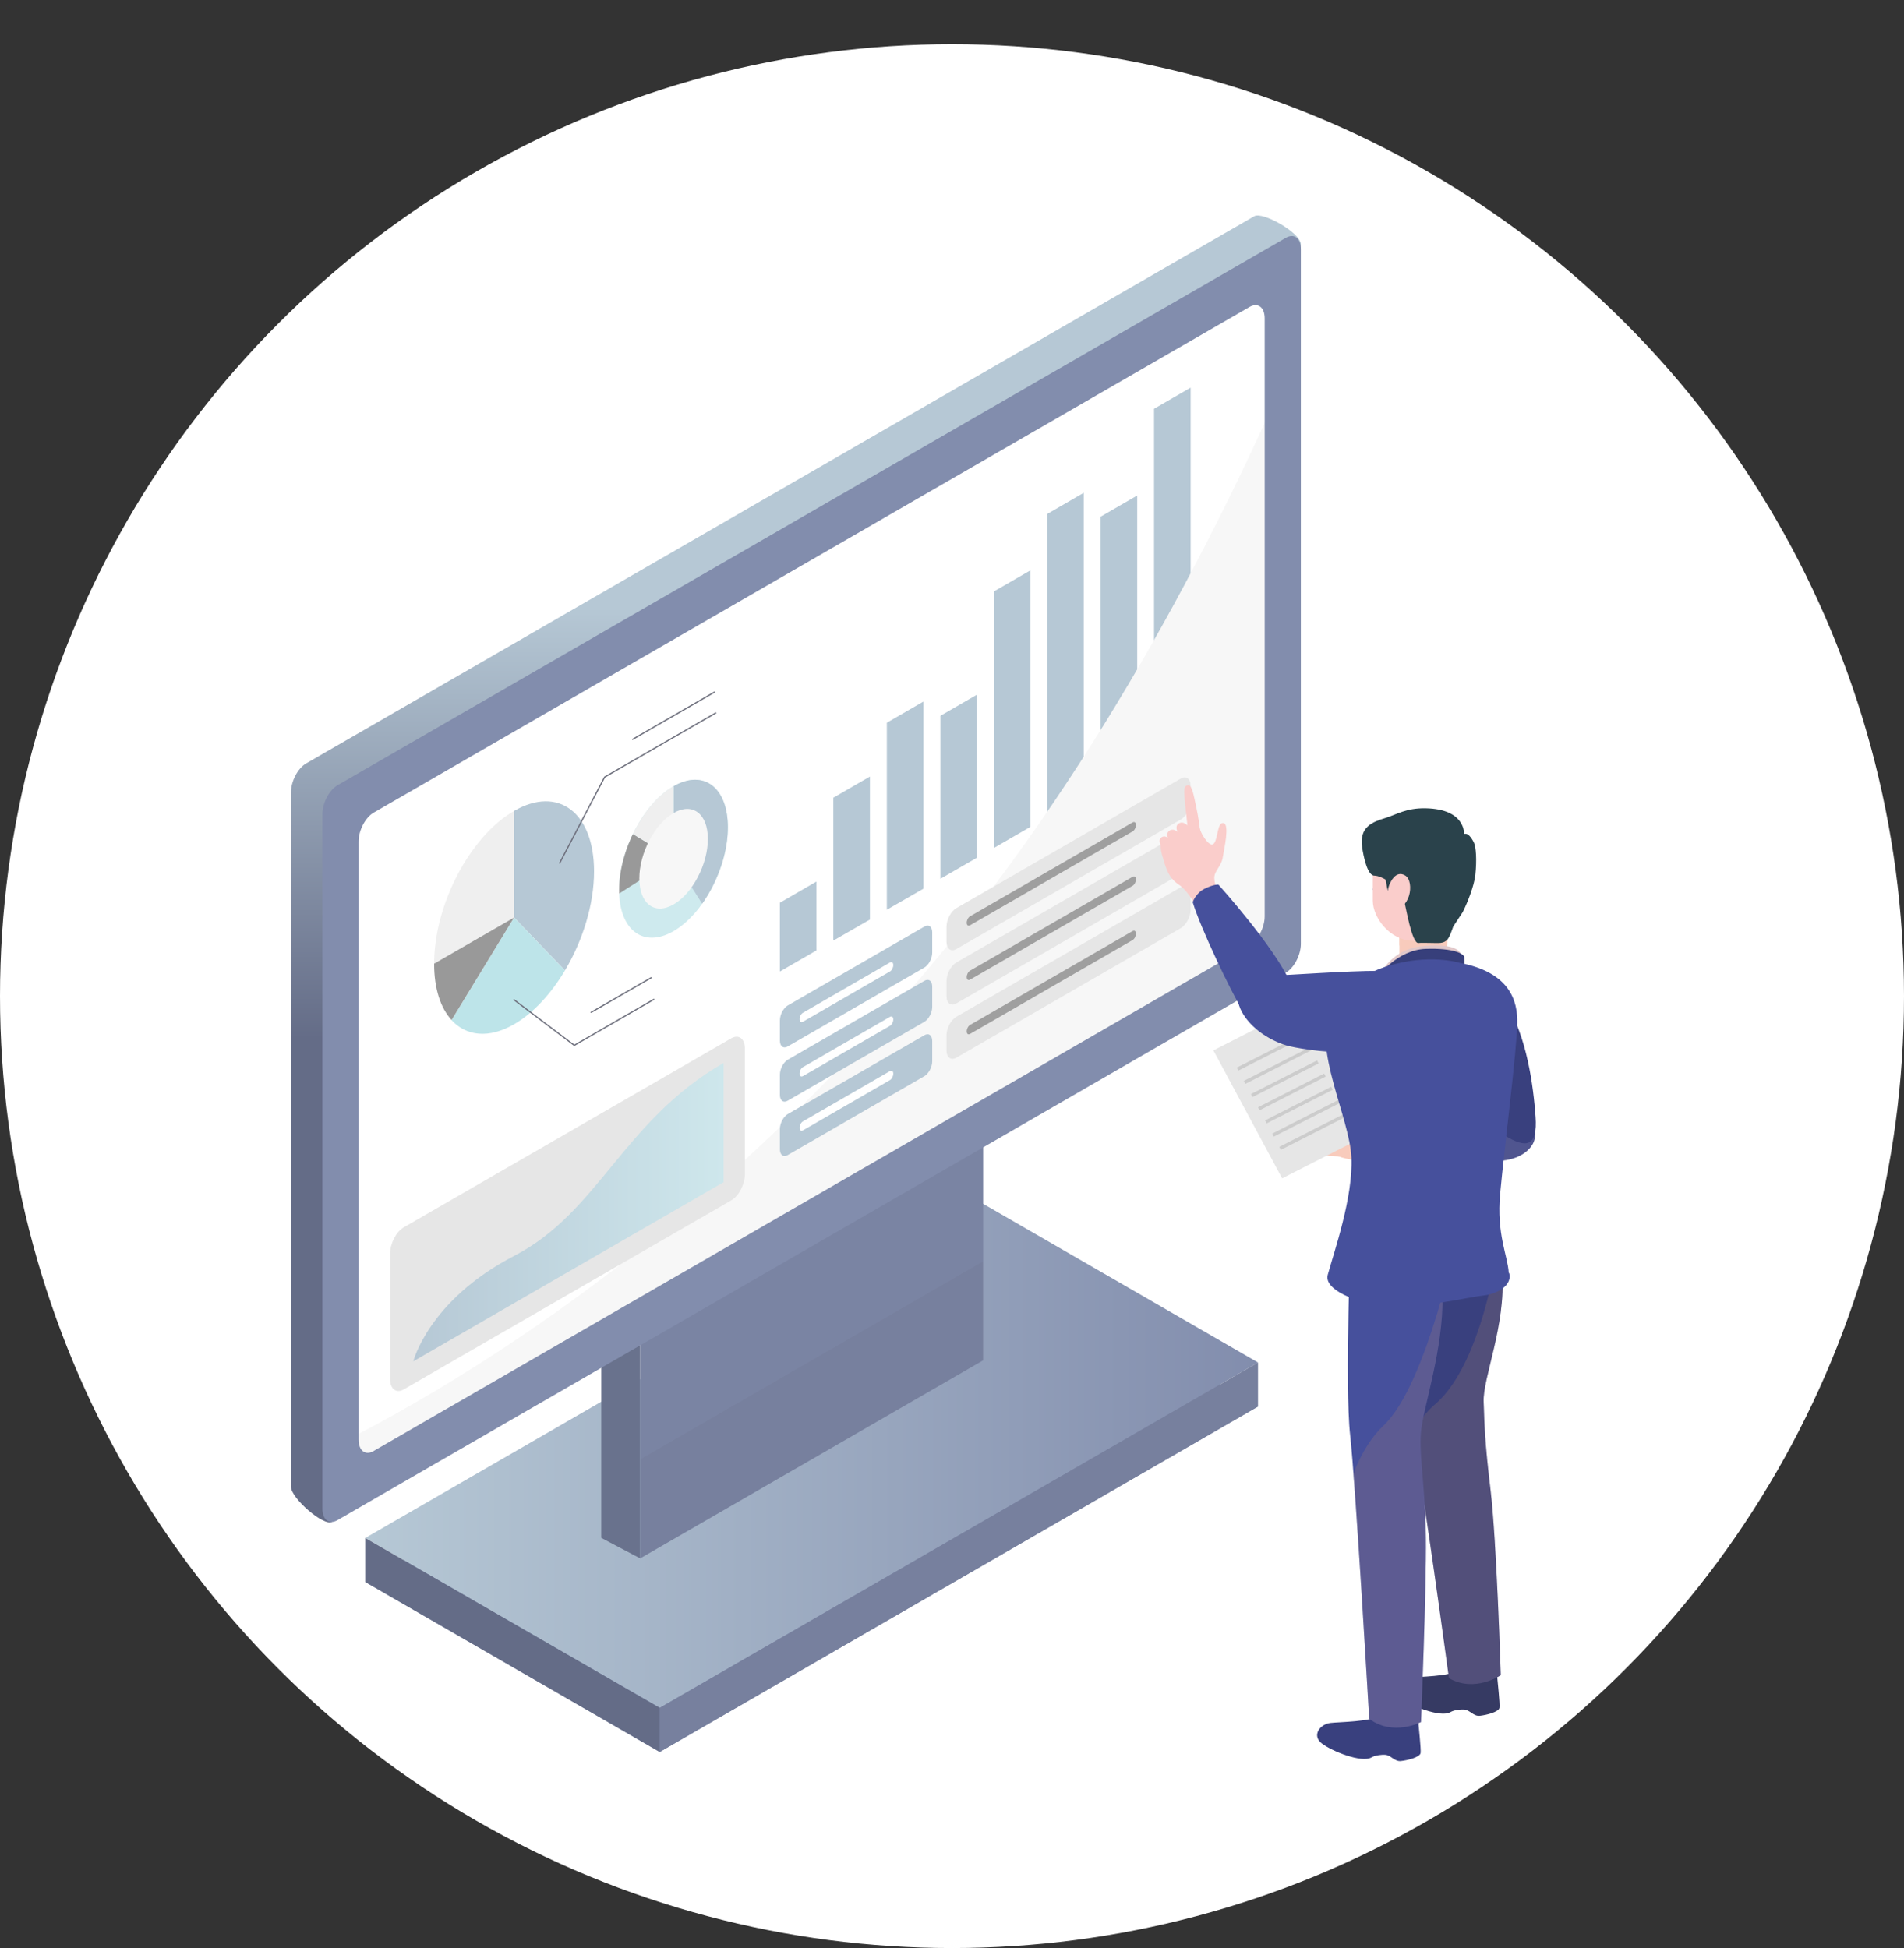 <?xml version="1.0" encoding="UTF-8"?>
<svg xmlns="http://www.w3.org/2000/svg" xmlns:xlink="http://www.w3.org/1999/xlink" viewBox="0 0 180 184.18">
  <rect x="0" y="0" width="180" height="184.18" fill="#333333" stroke="none"/>
  <defs>
    <style>
      .cls-1, .cls-2 {
        fill: none;
      }

      .cls-3 {
        fill: #50558f;
      }

      .cls-4 {
        fill: #2a424b;
      }

      .cls-5 {
        fill: #373f7b;
      }

      .cls-6 {
        fill: #e6e6e6;
      }

      .cls-7 {
        fill: #efefef;
      }

      .cls-8 {
        fill: #e1c8ca;
      }

      .cls-9, .cls-10 {
        fill: #f8cbbc;
      }

      .cls-11 {
        fill: #69728d;
      }

      .cls-12 {
        fill: #646c87;
      }

      .cls-13 {
        fill: #77809e;
      }

      .cls-14 {
        fill: #39407e;
      }

      .cls-15 {
        fill: #ccc;
      }

      .cls-16 {
        fill: #6167ad;
      }

      .cls-17 {
        isolation: isolate;
      }

      .cls-18 {
        fill: #ceeaee;
      }

      .cls-19 {
        fill: url(#_名称未設定グラデーション_6);
      }

      .cls-20 {
        fill: url(#_名称未設定グラデーション_5);
      }

      .cls-21 {
        fill: url(#_名称未設定グラデーション_4);
      }

      .cls-22 {
        fill: #b4cbc9;
        opacity: .32;
      }

      .cls-22, .cls-23, .cls-24, .cls-25, .cls-10 {
        mix-blend-mode: multiply;
      }

      .cls-26 {
        fill: #facdcb;
      }

      .cls-27 {
        clip-path: url(#clippath-1);
      }

      .cls-28 {
        clip-path: url(#clippath-3);
      }

      .cls-29 {
        clip-path: url(#clippath-4);
      }

      .cls-30 {
        clip-path: url(#clippath-2);
      }

      .cls-23, .cls-31 {
        fill: #f7f7f7;
      }

      .cls-32 {
        fill: #fff;
      }

      .cls-33 {
        fill: #363a63;
      }

      .cls-34 {
        fill: #9f9f9f;
      }

      .cls-35, .cls-24 {
        fill: #828dad;
      }

      .cls-24 {
        opacity: .35;
      }

      .cls-25 {
        fill: #ad8470;
        opacity: .22;
      }

      .cls-2 {
        stroke: #6f717e;
        stroke-linecap: round;
        stroke-linejoin: round;
        stroke-width: .12px;
      }

      .cls-36 {
        fill: #bde4e9;
      }

      .cls-37 {
        fill: #b6c8d5;
      }

      .cls-38 {
        fill: #46509c;
      }

      .cls-39 {
        clip-path: url(#clippath);
      }

      .cls-40 {
        fill: #999;
      }
    </style>
    <linearGradient id="_名称未設定グラデーション_6" data-name="名称未設定グラデーション 6" x1="34.53" y1="137.11" x2="118.93" y2="137.11" gradientUnits="userSpaceOnUse">
      <stop offset="0" stop-color="#b6c8d5"/>
      <stop offset="1" stop-color="#828dad"/>
    </linearGradient>
    <linearGradient id="_名称未設定グラデーション_5" data-name="名称未設定グラデーション 5" x1="75.25" y1="20.37" x2="75.25" y2="143.93" gradientUnits="userSpaceOnUse">
      <stop offset=".3" stop-color="#b6c8d5"/>
      <stop offset=".63" stop-color="#646c87"/>
    </linearGradient>
    <clipPath id="clippath">
      <polygon class="cls-1" points="121.27 89.84 32.19 141.27 32.19 76.36 121.27 24.93 121.27 89.84"/>
    </clipPath>
    <clipPath id="clippath-1">
      <path class="cls-1" d="M68.81,78.22c0,3.78-2.3,8.18-5.14,9.82-2.84,1.64-5.14-.1-5.14-3.88,0-3.78,2.3-8.18,5.14-9.82s5.14.1,5.14,3.88Z"/>
    </clipPath>
    <linearGradient id="_名称未設定グラデーション_4" data-name="名称未設定グラデーション 4" x1="282.82" y1="609.65" x2="316.69" y2="609.65" gradientTransform="translate(-205.85 -439.48) rotate(-30) skewX(-30)" gradientUnits="userSpaceOnUse">
      <stop offset="0" stop-color="#b6c8d5"/>
      <stop offset="1" stop-color="#cee7ec"/>
    </linearGradient>
    <clipPath id="clippath-2">
      <path class="cls-1" d="M139.29,114.08s2.38,1.36,2.73,6.29-1.85,9.94-1.76,12.16c.08,2.22.1,3.75.66,8.41.56,4.66.96,17.44.96,17.44,0,0-2.46,1.69-4.9.28,0,0-2.65-19.72-3.66-24.31s.5-18.85.5-18.85l5.48-1.43Z"/>
    </clipPath>
    <clipPath id="clippath-3">
      <path class="cls-1" d="M135.32,115.61s1.21,3.02,1.04,7.96c-.17,4.94-1.89,9.77-2.04,11.99s.42,5.09.48,9.78-.46,17.47-.46,17.47c0,0-2.62,1.39-4.9-.3,0,0-1.28-22.13-1.8-26.81s.07-19.52.07-19.52l7.62-.57Z"/>
    </clipPath>
    <clipPath id="clippath-4">
      <path class="cls-1" d="M134.57,90.74c-3.24,0-6.26,1.58-7.78,4.61-1.53,3.03,1.5,8.84,1.64,11.89.14,3.05-.18,5.8-.52,7.61s3.7,3.23,6.91,3.23c3.21,0,6.51-1.87,6.94-3.2.43-1.33-.99-2.98-.62-6.61.37-3.63,1.35-10.69,1.4-12.75.05-2.06-.94-4.78-7.97-4.78Z"/>
    </clipPath>
  </defs>
  <g class="cls-17">
    <g id="_レイヤー_2" data-name="レイヤー_2">
      <g id="_レイヤー_1-2" data-name="レイヤー_1">
        <circle class="cls-32" cx="90" cy="94.18" r="90"/>
        <g>
          <g>
            <polygon class="cls-35" points="118.93 132.98 62.37 165.64 34.53 149.57 91.1 116.91 118.93 132.98"/>
            <polygon class="cls-19" points="118.93 128.82 62.37 161.47 34.53 145.41 91.1 112.75 118.93 128.82"/>
            <polygon class="cls-11" points="56.84 127.24 60.52 127.24 60.52 147.34 56.84 145.4 56.84 127.24"/>
            <polygon class="cls-13" points="92.94 128.62 60.52 147.34 60.52 123.59 92.94 104.87 92.94 128.62"/>
            <polygon class="cls-24" points="92.94 119.26 60.52 137.98 60.52 123.59 92.94 104.87 92.94 119.26"/>
            <g>
              <path class="cls-20" d="M118.58,89.91l-87.19,53.97c-.79.46-3.88-2.25-3.88-3.3v-65.67c0-1.05.64-2.27,1.43-2.73L118.58,20.44c.79-.46,4.4,1.59,4.4,2.65l-2.97,64.1c0,1.05-.64,2.27-1.43,2.73Z"/>
              <polygon class="cls-32" points="121.27 89.84 32.19 141.27 32.19 76.36 121.27 24.93 121.27 89.84"/>
              <g>
                <polygon class="cls-37" points="77.18 89.86 73.73 91.85 73.73 85.35 77.18 83.35 77.18 89.86"/>
                <polygon class="cls-37" points="82.24 86.94 78.78 88.93 78.78 75.42 82.24 73.42 82.24 86.94"/>
                <polygon class="cls-37" points="87.3 84.02 83.84 86.01 83.84 68.33 87.3 66.33 87.3 84.02"/>
                <polygon class="cls-37" points="92.36 81.09 88.9 83.09 88.9 67.68 92.36 65.68 92.36 81.09"/>
                <polygon class="cls-37" points="97.42 78.17 93.96 80.17 93.96 55.92 97.42 53.92 97.42 78.17"/>
                <polygon class="cls-37" points="102.46 75.26 99.01 77.26 99.01 48.59 102.46 46.59 102.46 75.26"/>
                <polygon class="cls-37" points="107.51 72.35 104.05 74.34 104.05 48.85 107.51 46.85 107.51 72.35"/>
                <polygon class="cls-37" points="112.56 69.43 109.1 71.43 109.1 38.65 112.56 36.65 112.56 69.43"/>
              </g>
              <g class="cls-39">
                <path class="cls-23" d="M26.45,139.12s34.98-13.89,65.09-52.19C121.66,48.64,134.44,0,134.44,0l.9,100.03-113.8,62.39,4.91-23.3Z"/>
              </g>
              <path class="cls-35" d="M121.55,91.96l-89.64,51.76c-.79.46-1.43-.03-1.43-1.08v-65.67c0-1.05.64-2.27,1.43-2.73L121.55,22.49c.79-.46,1.43.03,1.43,1.08v65.67c0,1.05-.64,2.27-1.43,2.73ZM35.33,137.18l82.8-47.81c.79-.46,1.43-1.68,1.43-2.73V30.1c0-1.05-.64-1.53-1.43-1.08l-82.8,47.81c-.79.46-1.43,1.68-1.43,2.73v56.55c0,1.05.64,1.53,1.43,1.08Z"/>
              <g>
                <g>
                  <g>
                    <path class="cls-7" d="M48.6,76.67c-4.18,2.41-7.56,8.88-7.56,14.44l7.56-4.36v-10.08Z"/>
                    <path class="cls-37" d="M53.41,91.75c1.68-2.82,2.75-6.23,2.75-9.36,0-5.57-3.38-8.13-7.56-5.72v10.08s4.81,5,4.81,5Z"/>
                    <path class="cls-36" d="M42.69,96.45c1.39,1.51,3.51,1.77,5.91.39,1.83-1.06,3.5-2.89,4.81-5.08l-4.81-5-5.91,9.69Z"/>
                    <path class="cls-40" d="M48.6,86.75l-7.56,4.36c0,2.38.62,4.2,1.65,5.33l5.91-9.69Z"/>
                  </g>
                  <polyline class="cls-2" points="52.91 81.6 57.16 73.47 67.66 67.41"/>
                  <line class="cls-2" x1="59.81" y1="69.9" x2="67.54" y2="65.44"/>
                </g>
                <polyline class="cls-2" points="48.6 94.53 54.29 98.83 61.81 94.49"/>
                <line class="cls-2" x1="55.89" y1="95.71" x2="61.56" y2="92.44"/>
              </g>
              <g>
                <g class="cls-27">
                  <path class="cls-18" d="M68.81,78.22c0,3.78-2.3,8.18-5.14,9.82-2.84,1.64-5.14-.1-5.14-3.88,0-3.78,2.3-8.18,5.14-9.82s5.14.1,5.14,3.88Z"/>
                  <polygon class="cls-37" points="63.68 72.43 63.68 81.19 67.78 87.64 72.41 70.96 63.68 72.43"/>
                  <polygon class="cls-40" points="63.68 81.19 56.96 85.49 59 78.35 63.68 81.19"/>
                  <polygon class="cls-7" points="63.68 72.43 63.68 81.19 59 78.35 63.68 72.43"/>
                </g>
                <path class="cls-31" d="M66.92,79.32c0,2.39-1.45,5.16-3.24,6.19-1.79,1.03-3.24-.06-3.24-2.45s1.45-5.16,3.24-6.19c1.79-1.03,3.24.06,3.24,2.45Z"/>
              </g>
              <g>
                <path class="cls-37" d="M87.4,91.47l-12.94,7.47c-.4.23-.73-.01-.73-.55v-1.92c0-.54.33-1.16.73-1.4l12.94-7.47c.4-.23.73.01.73.55v1.92c0,.54-.33,1.16-.73,1.4Z"/>
                <path class="cls-6" d="M111.63,77.48l-21.22,12.25c-.51.3-.93-.02-.93-.7v-1.4c0-.68.41-1.47.93-1.77l21.22-12.25c.51-.3.93.02.93.7v1.4c0,.68-.41,1.47-.93,1.77Z"/>
                <path class="cls-32" d="M84.13,91.85l-8.22,4.75c-.18.1-.32,0-.32-.24h0c0-.24.14-.51.32-.61l8.22-4.75c.18-.1.32,0,.32.24h0c0,.24-.14.51-.32.61Z"/>
                <path class="cls-34" d="M107.07,78.61l-15.36,8.87c-.18.1-.32,0-.32-.24h0c0-.24.14-.51.32-.61l15.36-8.87c.18-.1.32,0,.32.24h0c0,.24-.14.51-.32.61Z"/>
              </g>
              <g>
                <path class="cls-37" d="M87.4,96.6l-12.94,7.47c-.4.23-.73-.01-.73-.55v-1.92c0-.54.33-1.16.73-1.4l12.94-7.47c.4-.23.73.01.73.55v1.92c0,.54-.33,1.16-.73,1.4Z"/>
                <path class="cls-6" d="M111.63,82.62l-21.22,12.25c-.51.3-.93-.02-.93-.7v-1.4c0-.68.41-1.47.93-1.77l21.22-12.25c.51-.3.93.02.93.7v1.4c0,.68-.41,1.47-.93,1.77Z"/>
                <path class="cls-32" d="M84.13,96.99l-8.22,4.75c-.18.1-.32,0-.32-.24h0c0-.24.14-.51.32-.61l8.22-4.75c.18-.1.32,0,.32.24h0c0,.24-.14.51-.32.61Z"/>
                <path class="cls-34" d="M107.07,83.75l-15.36,8.87c-.18.1-.32,0-.32-.24h0c0-.24.14-.51.32-.61l15.36-8.87c.18-.1.32,0,.32.24h0c0,.24-.14.51-.32.61Z"/>
              </g>
              <g>
                <path class="cls-37" d="M87.4,101.74l-12.94,7.47c-.4.23-.73-.01-.73-.55v-1.92c0-.54.33-1.16.73-1.4l12.94-7.47c.4-.23.73.01.73.55v1.92c0,.54-.33,1.16-.73,1.4Z"/>
                <path class="cls-6" d="M111.63,87.75l-21.22,12.25c-.51.3-.93-.02-.93-.7v-1.4c0-.68.41-1.47.93-1.77l21.22-12.25c.51-.3.93.02.93.7v1.4c0,.68-.41,1.47-.93,1.77Z"/>
                <path class="cls-32" d="M84.13,102.12l-8.22,4.75c-.18.1-.32,0-.32-.24h0c0-.24.14-.51.32-.61l8.22-4.75c.18-.1.32,0,.32.24h0c0,.24-.14.51-.32.61Z"/>
                <path class="cls-34" d="M107.07,88.88l-15.36,8.87c-.18.1-.32,0-.32-.24h0c0-.24.14-.51.32-.61l15.36-8.87c.18-.1.32,0,.32.24h0c0,.24-.14.51-.32.61Z"/>
              </g>
              <path class="cls-6" d="M38.17,131.36l30.96-17.87c.71-.41,1.29-1.52,1.29-2.47v-11.87c0-.95-.58-1.39-1.29-.98l-30.96,17.87c-.71.41-1.29,1.52-1.29,2.47v11.87c0,.95.58,1.39,1.29.98Z"/>
              <path class="cls-21" d="M68.41,100.5v11.27s-29.34,16.94-29.34,16.94c0,0,1.47-5.79,9.52-9.96,8.05-4.17,10.28-12.75,19.81-18.25Z"/>
            </g>
            <polygon class="cls-13" points="118.93 128.82 118.93 132.98 62.37 165.64 62.37 161.47 118.93 128.82"/>
            <polygon class="cls-12" points="34.53 145.41 34.53 149.57 62.37 165.64 62.37 161.47 34.53 145.41"/>
          </g>
          <g>
            <g>
              <path class="cls-26" d="M115.03,83.82s-.19-.08-.23-.77.65-1.11.79-1.95.67-3.16.08-3.28-.51,1.41-.89,1.91-1.18-.78-1.35-1.36-1.21-.16-2.44.55-1.57.53-.97,2.47c.37,1.21.66,1.74,1.45,2.27.79.53,1.47,1.79,1.47,1.79l2.09-1.64Z"/>
              <path class="cls-26" d="M113.53,79.27s-.12-1.45-.39-2.72-.43-2.31-.79-2.31-.43.27-.38,1.02.42,3.92.42,3.92l1.15.1Z"/>
              <path class="cls-26" d="M111.61,79.19s-.68-.93-.23-1.29.98.13,1.2.56,1.04,1.65.59,1.85-1.16-.56-1.55-1.12Z"/>
              <path class="cls-26" d="M110.74,79.86s-.68-.93-.23-1.29.98.13,1.2.56,1.04,1.65.59,1.85-1.16-.56-1.55-1.12Z"/>
              <path class="cls-26" d="M109.97,80.36s-.61-.83-.21-1.16.88.12,1.07.5.94,1.48.53,1.66-1.04-.5-1.39-1Z"/>
            </g>
            <g>
              <g>
                <path class="cls-9" d="M131.51,106.34s-.15.12-.71-.16-.56-1.09-1.15-1.6c-.59-.51-2.15-2.06-2.52-1.61s.86,1.11,1.07,1.67-.46.53-.99.41-1.39,1.09-1.42,2.49c-.03,1.4.35,1.76,1.48,2,1.12.24,1.67.25,2.45-.19s2.09-.43,2.09-.43l-.3-2.57Z"/>
                <path class="cls-9" d="M127.32,105.14s-1.06-.51-2.05-.84-1.79-.64-1.94-.36,0,.44.55.72,2.9,1.31,2.9,1.31l.55-.84Z"/>
                <path class="cls-9" d="M126.38,106.03s-1.1-.41-2.12-.63-1.84-.46-1.96-.17.04.44.61.66c.57.22,3,1.02,3,1.02l.47-.89Z"/>
                <path class="cls-9" d="M126.19,107.15s-1.13-.29-2.17-.41-1.87-.27-1.97.03.08.43.67.6,3.08.72,3.08.72l.39-.93Z"/>
                <path class="cls-9" d="M127.43,108.4s-1.16-.11-2.2-.07-1.89.03-1.94.34.14.42.75.49c.6.07,3.15.22,3.15.22l.25-.98Z"/>
              </g>
              <path class="cls-3" d="M131.61,109c2.28.52,8.11.83,10.09.75s2.99-1.05,3.29-1.77.55-3.08-2.96-3.39c-3.52-.31-10.58,1.51-10.58,1.51,0,0-.24.35-.31,1.3-.07.95.47,1.59.47,1.59Z"/>
              <g>
                <polygon class="cls-6" points="129.55 107.16 121.21 111.41 114.71 99.31 123.05 95.06 129.55 107.16"/>
                <g>
                  <polygon class="cls-15" points="122.32 98.55 117.07 101.22 116.92 100.94 122.17 98.27 122.32 98.55"/>
                  <polygon class="cls-15" points="123.99 99.29 117.74 102.47 117.59 102.19 123.84 99.01 123.99 99.29"/>
                  <polygon class="cls-15" points="124.66 100.54 118.41 103.72 118.26 103.44 124.51 100.26 124.66 100.54"/>
                  <polygon class="cls-15" points="125.33 101.78 119.08 104.97 118.93 104.69 125.18 101.5 125.33 101.78"/>
                  <polygon class="cls-15" points="126 103.03 119.75 106.21 119.6 105.93 125.85 102.75 126 103.03"/>
                  <polygon class="cls-15" points="126.67 104.28 120.42 107.46 120.27 107.18 126.52 104 126.67 104.28"/>
                  <polygon class="cls-15" points="127.34 105.53 121.09 108.71 120.94 108.43 127.19 105.25 127.34 105.53"/>
                </g>
              </g>
            </g>
            <path class="cls-14" d="M140.11,92.91s.09-1.5,2.18,1.8,2.67,8.01,2.88,10.87-.89,3.04-2.97,1.74-3.65-6.31-4.16-7.66c-1.07-2.84-2.81-6.97,2.07-6.75Z"/>
            <path class="cls-14" d="M133.58,160.71s.44,1.35.49,1.97.28,2.63.23,3.05-1.28.71-1.87.77-.93-.55-1.47-.59c-.32-.02-.93.03-1.31.25-.93.54-3.77-.6-4.71-1.34-.93-.74-.17-1.8.83-1.92.87-.1,3.84-.11,4.64-.7s.57-1.99.57-1.99l2.61.5Z"/>
            <path class="cls-9" d="M132.3,87.41v4.3s1.42.66,2.9.66c.82,0,1.57-.73,1.57-.73l.07-4.23h-4.54Z"/>
            <path class="cls-10" d="M132.3,89.36s.78,1.16,2.35,1.12c1.57-.04,2.16-1.12,2.16-1.12l.03-1.95h-4.54v1.95Z"/>
            <path class="cls-8" d="M130.62,91.87s1.07-2.07,3.64-2.39c2.56-.32,3.79.18,3.87.82s-.49,2.02-.49,2.02l-7.02-.45Z"/>
            <path class="cls-16" d="M129.78,84.02s.82,3.54,2.19,3.6l.25-3.25-2.44-.35Z"/>
            <path class="cls-5" d="M130.25,92.32s1.87-2.53,4.54-2.61c2.66-.09,3.59.47,3.64.78s0,1.65,0,1.65l-8.18.18Z"/>
            <path class="cls-33" d="M141.04,156.43s.44,1.35.49,1.97.28,2.63.23,3.05-1.28.71-1.87.77-.93-.55-1.47-.59c-.32-.02-.93.03-1.31.25-.93.54-3.77-.6-4.71-1.34s-.17-1.8.83-1.92c.87-.1,3.84-.11,4.64-.7s.57-1.99.57-1.99l2.61.5Z"/>
            <path class="cls-14" d="M139.29,114.08s2.38,1.36,2.73,6.29-1.85,9.94-1.76,12.16c.08,2.22.1,3.75.66,8.41.56,4.66.96,17.44.96,17.44,0,0-2.46,1.69-4.9.28,0,0-2.65-19.72-3.66-24.31s.5-18.85.5-18.85l5.48-1.43Z"/>
            <g class="cls-30">
              <path class="cls-25" d="M142.08,114.84s-1.29,13.55-6.41,17.93c-5.12,4.38-3.72,15.4-3.72,15.4l2.2,13.61,8.89-1.16-.96-45.78Z"/>
            </g>
            <path class="cls-38" d="M135.32,115.61s1.21,3.02,1.04,7.96c-.17,4.94-1.89,9.77-2.04,11.99s.42,5.09.48,9.78-.46,17.47-.46,17.47c0,0-2.62,1.39-4.9-.3,0,0-1.28-22.13-1.8-26.81s.07-19.52.07-19.52l7.62-.57Z"/>
            <g class="cls-28">
              <path class="cls-25" d="M137.82,116.53s-2.88,14.38-7.05,18.28c-4.17,3.9-4.87,13.63-4.87,13.63l.8,18.22,9.54.36,1.59-50.49Z"/>
            </g>
            <g>
              <g class="cls-29">
                <path class="cls-22" d="M126.76,93.18s.4,6.73,2.7,11.23.12,7.4,1.26,9.77c1.14,2.37,7.94,3.06,12.72,2.73l-8.98,3.65-9.86-.49-.8-17.14v-9.71s2.96-.04,2.96-.04Z"/>
              </g>
              <path class="cls-38" d="M125.52,120.54c.6-2.2,2.4-7.3,2.24-11.09-.16-3.79-3.71-10.31-1.98-14.08.95-2.06,2.4-2.84,4.13-3.55.25-.12.53-.23.84-.34.05-.02.1-.04.16-.06.07-.03.13-.04.2-.06.01,0,.03,0,.04-.01,3.94-1.23,6.84-.32,6.84-.32,4.74.9,5.5,3.59,5.45,5.72-.05,2.6-1.19,11.53-1.62,16.11-.36,3.82.73,5.91.81,7.47l.04.04s.4.97-1.06,1.72c-.42.21-.87.34-1.33.39-1.58.17-5.49,1.19-8.99.97-3.22-.2-6.13-1.57-5.77-2.9Z"/>
            </g>
            <rect class="cls-26" x="129.78" y="78.46" width="7.64" height="10.49" rx="3.82" ry="3.82"/>
            <path class="cls-38" d="M130.35,91.79s3.97.6,3.12,4.86c-.86,4.26-10.59,2.58-11.86,2.19-4.64-1.44-6.68-6.4-1.73-6.58,2.28-.08,7.43-.47,10.48-.47Z"/>
            <path class="cls-4" d="M137.37,87.65c-.33.87-.44,1.48-1.33,1.51-.43.01-1.69-.04-1.93,0-.63.11-1.21-3.43-1.33-3.86-.45-1.57-2.18-2.51-2.85-2.51s-1.03-1.86-1.15-2.63c-.33-2.01,1.03-2.46,2.16-2.81s1.99-.96,3.82-.93c3.84.07,3.65,2.45,3.65,2.45,0,0,.36-.31.92.77.21.41.3,1.67.14,3.12-.11.98-.74,2.6-1.19,3.48l-.92,1.4Z"/>
            <path class="cls-4" d="M132.08,82.16s-.5,1.01-.67,1.35-.21.73-.21.73l-.37-1.89,1.25-.19Z"/>
            <path class="cls-26" d="M131.43,83.48s.51-1.26,1.42-.7c.91.56.51,3.46-1.42,3.17v-2.47Z"/>
            <path class="cls-38" d="M112.76,85.31c.75,2.47,3.53,8.26,4.64,10.13,1.11,1.87,2.48,2.33,3.26,2.25s2.98-1.08,1.4-4.64c-1.58-3.56-6.87-9.41-6.87-9.41,0,0-.43-.05-1.3.38s-1.14,1.29-1.14,1.29Z"/>
          </g>
        </g>
      </g>
    </g>
  </g>
</svg>